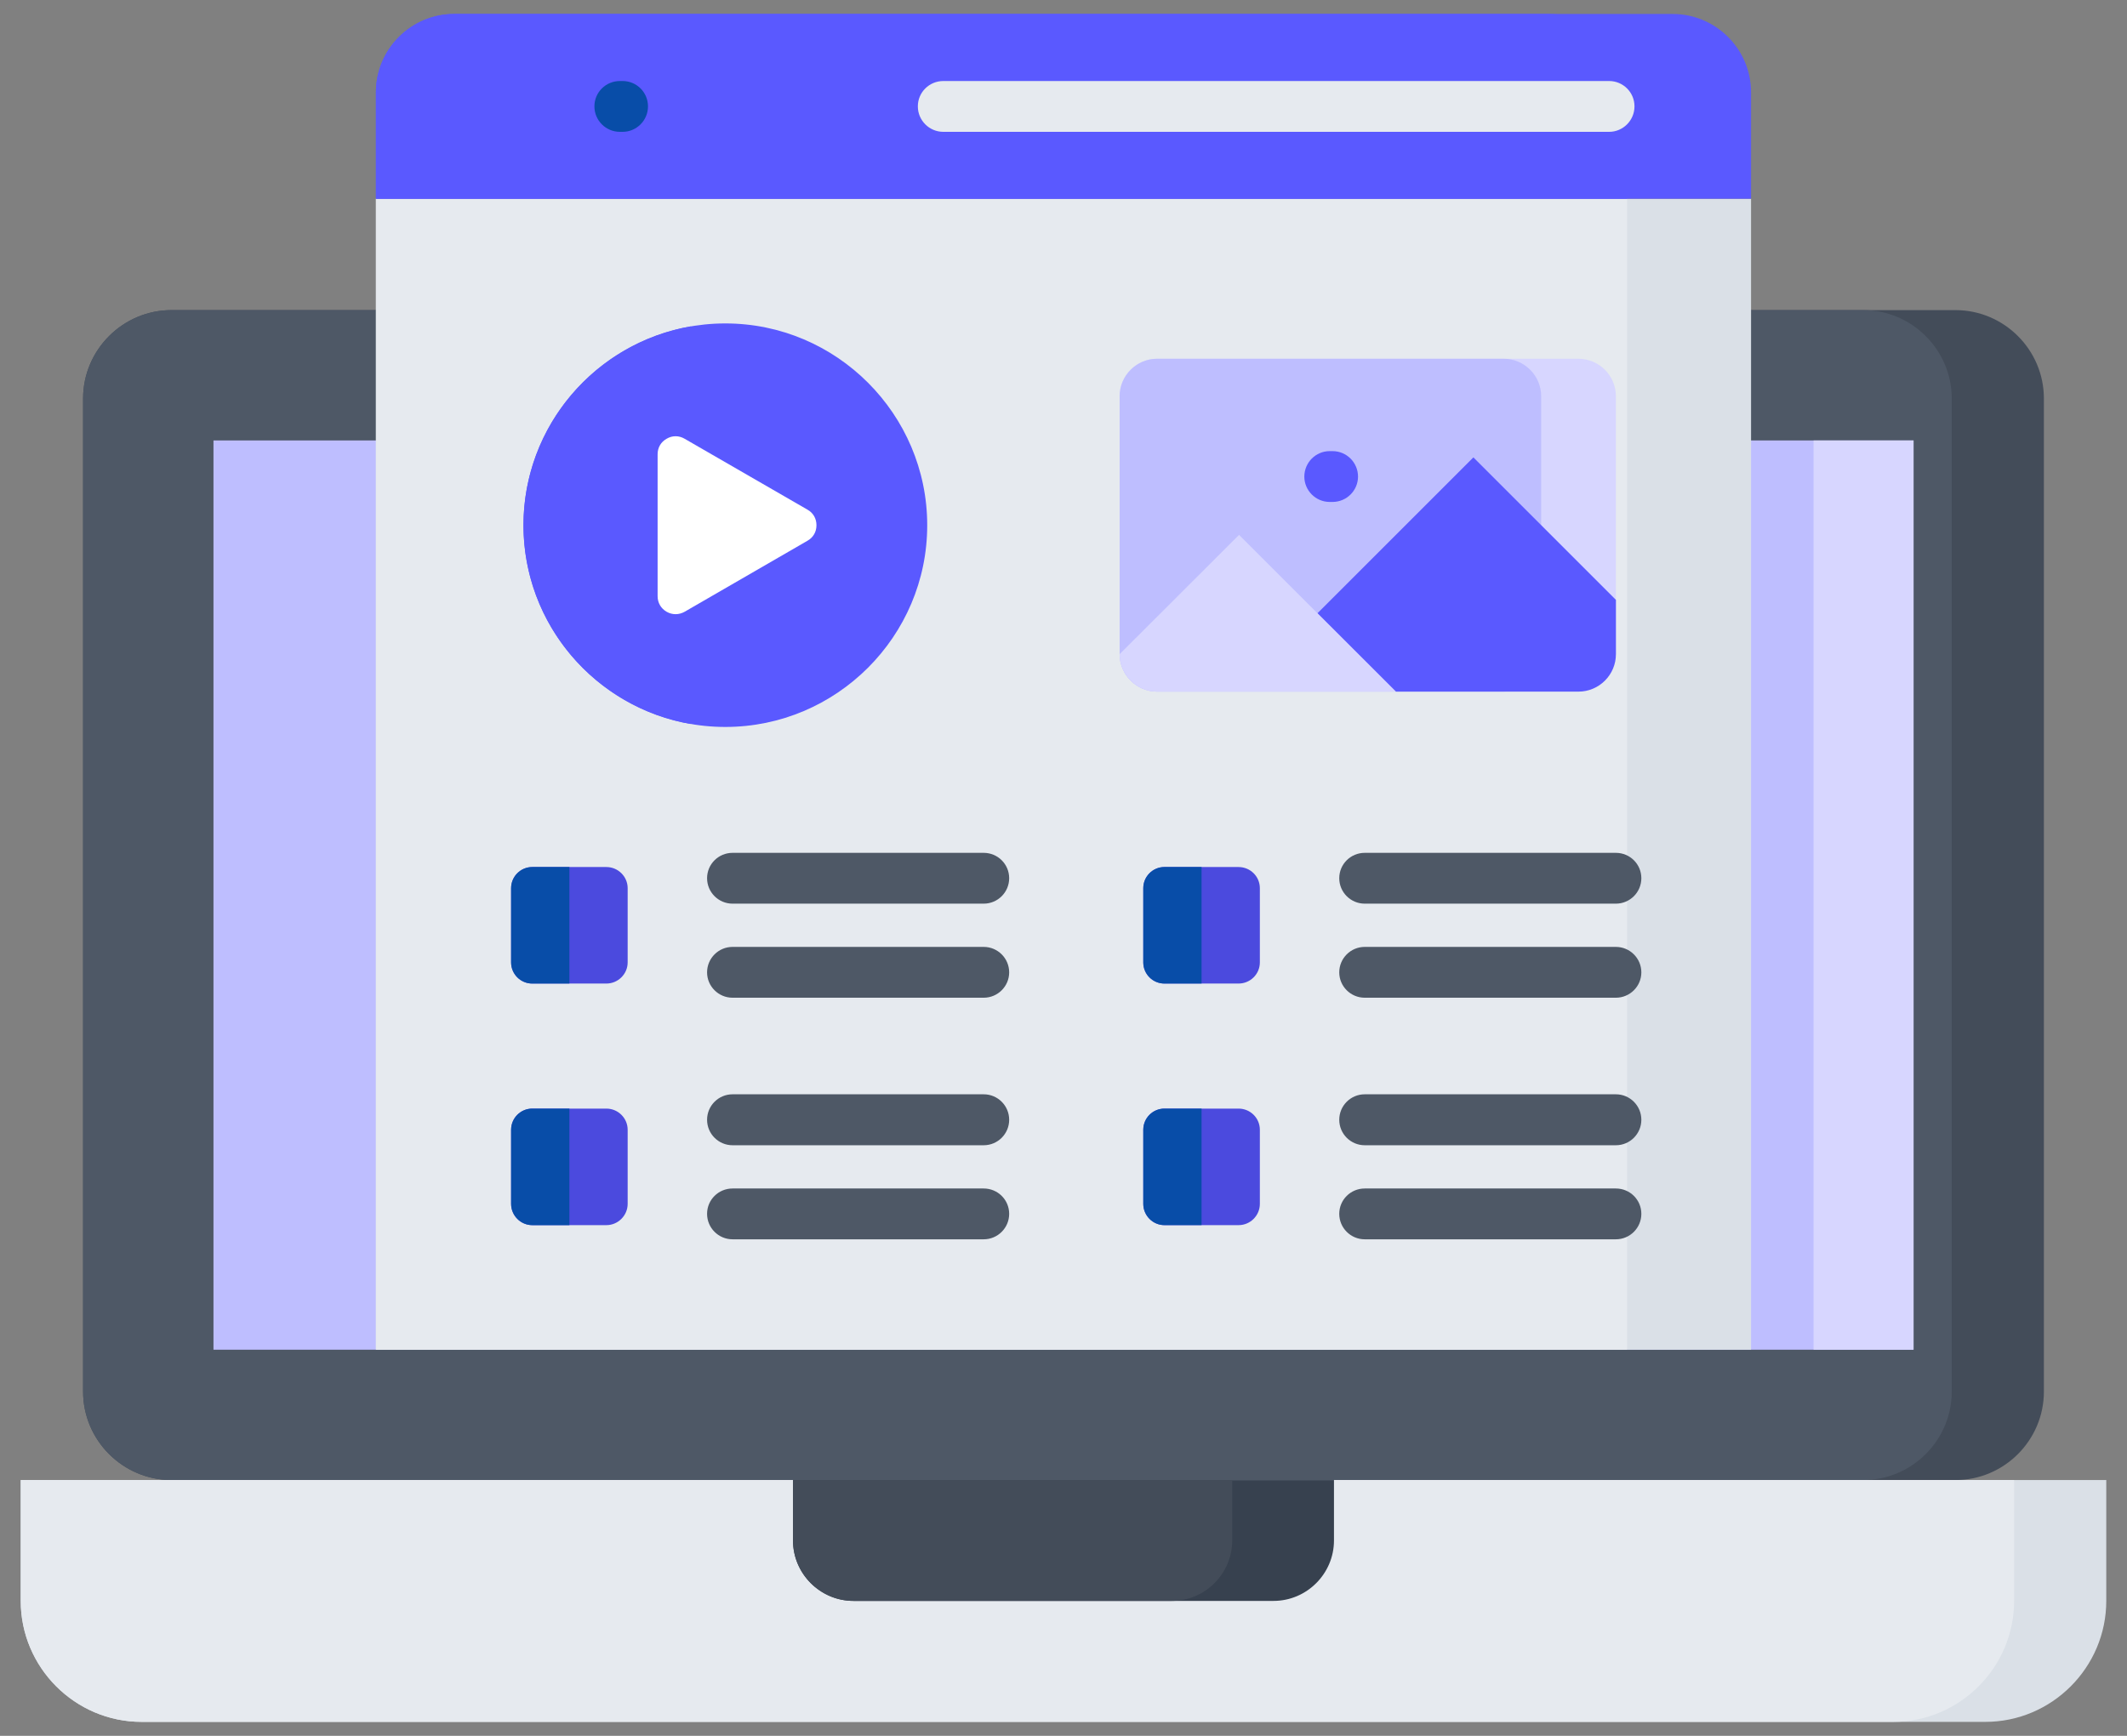 <svg width="98" height="80" viewBox="0 0 98 80" fill="none" xmlns="http://www.w3.org/2000/svg">
<rect x="0" y="0" width="98" height="80" fill="#808080" stroke="none"/>
<path fill-rule="evenodd" clip-rule="evenodd" d="M7.903 68.211H90.097C92.339 68.211 94.171 66.378 94.171 64.136V18.366C94.171 16.124 92.339 14.292 90.097 14.292H7.903C5.661 14.292 3.828 16.124 3.828 18.366V64.136C3.828 66.378 5.661 68.211 7.903 68.211Z" fill="#434C59"/>
<path fill-rule="evenodd" clip-rule="evenodd" d="M7.903 68.211H85.85C88.087 68.211 89.925 66.378 89.925 64.136V18.366C89.925 16.124 88.087 14.292 85.85 14.292H7.903C5.661 14.292 3.828 16.124 3.828 18.366V64.136C3.828 66.378 5.661 68.211 7.903 68.211Z" fill="#4E5866"/>
<path d="M88.165 20.299H9.836V62.204H88.165V20.299Z" fill="#BEBEFF"/>
<path fill-rule="evenodd" clip-rule="evenodd" d="M6.525 79.356H91.475C94.537 79.356 97.045 76.848 97.045 73.78V68.211H0.955V73.78C0.955 76.848 3.457 79.356 6.525 79.356Z" fill="#DAE0E7"/>
<path fill-rule="evenodd" clip-rule="evenodd" d="M6.525 79.356H87.229C90.291 79.356 92.799 76.848 92.799 73.78V68.211H0.955V73.78C0.955 76.848 3.457 79.356 6.525 79.356Z" fill="#E6EAEF"/>
<path fill-rule="evenodd" clip-rule="evenodd" d="M39.322 73.781H58.677C60.206 73.781 61.462 72.529 61.462 70.996V68.211H36.537V70.996C36.537 72.529 37.794 73.781 39.322 73.781Z" fill="#37414F"/>
<path fill-rule="evenodd" clip-rule="evenodd" d="M39.322 73.781H53.988C55.522 73.781 56.773 72.529 56.773 70.996V68.211H36.537V70.996C36.537 72.529 37.794 73.781 39.322 73.781Z" fill="#434C59"/>
<path d="M88.165 20.299H83.559V62.204H88.165V20.299Z" fill="#D7D6FF"/>
<path d="M80.679 9.159H17.32V62.204H80.679V9.159Z" fill="#DAE0E7"/>
<path d="M74.965 9.159H17.32V62.204H74.965V9.159Z" fill="#E6EAEF"/>
<path fill-rule="evenodd" clip-rule="evenodd" d="M20.93 0.644H77.069C79.057 0.644 80.679 2.267 80.679 4.254V9.159H17.32V4.254C17.32 2.267 18.937 0.644 20.93 0.644Z" fill="#5A59FF"/>
<path fill-rule="evenodd" clip-rule="evenodd" d="M20.93 0.644H71.356C73.349 0.644 74.965 2.267 74.965 4.254V9.159H17.32V4.254C17.32 2.267 18.937 0.644 20.93 0.644Z" fill="#5A59FF"/>
<path d="M32.928 6.076C32.28 6.076 31.754 5.55 31.754 4.902C31.754 4.254 32.28 3.734 32.928 3.734H33.055C33.703 3.734 34.229 4.254 34.229 4.902C34.229 5.549 33.703 6.076 33.055 6.076H32.928Z" fill="#5A59FF"/>
<path d="M28.561 6.076C27.913 6.076 27.387 5.55 27.387 4.902C27.387 4.254 27.913 3.734 28.561 3.734H28.688C29.33 3.734 29.856 4.254 29.856 4.902C29.856 5.549 29.33 6.076 28.688 6.076H28.561Z" fill="#084DA8"/>
<path d="M24.186 6.076C23.538 6.076 23.018 5.55 23.018 4.902C23.018 4.254 23.538 3.734 24.186 3.734H24.313C24.961 3.734 25.487 4.254 25.487 4.902C25.487 5.549 24.961 6.076 24.313 6.076H24.186Z" fill="#5A59FF"/>
<path d="M43.463 6.076C42.815 6.076 42.289 5.55 42.289 4.902C42.289 4.254 42.815 3.734 43.463 3.734H74.14C74.782 3.734 75.308 4.254 75.308 4.902C75.308 5.549 74.782 6.076 74.14 6.076H43.463Z" fill="#E6EAEF"/>
<path fill-rule="evenodd" clip-rule="evenodd" d="M33.42 33.503C38.541 33.503 42.721 29.328 42.721 24.207C42.721 19.086 38.541 14.906 33.42 14.906C28.299 14.906 24.119 19.08 24.119 24.207C24.119 29.334 28.299 33.503 33.42 33.503Z" fill="#5A59FF"/>
<path fill-rule="evenodd" clip-rule="evenodd" d="M31.809 33.365C27.441 32.601 24.119 28.792 24.119 24.207C24.119 19.623 27.441 15.809 31.809 15.045C36.177 15.809 39.499 19.618 39.499 24.207C39.499 28.797 36.177 32.601 31.809 33.365Z" fill="#5A59FF"/>
<path fill-rule="evenodd" clip-rule="evenodd" d="M53.313 31.875H72.724C73.676 31.875 74.451 31.1 74.451 30.148V18.261C74.451 17.309 73.676 16.534 72.724 16.534H53.313C52.367 16.534 51.586 17.309 51.586 18.261V30.148C51.586 31.1 52.367 31.875 53.313 31.875Z" fill="#D7D6FF"/>
<path fill-rule="evenodd" clip-rule="evenodd" d="M53.313 31.875H69.28C70.233 31.875 71.008 31.1 71.008 30.148V18.261C71.008 17.309 70.233 16.534 69.28 16.534H53.313C52.367 16.534 51.586 17.309 51.586 18.261V30.148C51.586 31.1 52.367 31.875 53.313 31.875Z" fill="#BEBEFF"/>
<path fill-rule="evenodd" clip-rule="evenodd" d="M64.314 31.875H72.724C73.677 31.875 74.452 31.1 74.452 30.148V27.646L67.885 21.079L60.699 28.266L64.314 31.875Z" fill="#5A59FF"/>
<path fill-rule="evenodd" clip-rule="evenodd" d="M53.313 31.875H64.314L57.089 24.65L51.586 30.148C51.586 31.1 52.367 31.875 53.313 31.875Z" fill="#D7D6FF"/>
<path d="M61.264 23.133C60.622 23.133 60.096 22.607 60.096 21.965C60.096 21.317 60.622 20.791 61.264 20.791H61.397C62.044 20.791 62.57 21.317 62.57 21.965C62.57 22.607 62.044 23.133 61.397 23.133H61.264Z" fill="#5A59FF"/>
<path fill-rule="evenodd" clip-rule="evenodd" d="M24.523 45.329H27.939C28.476 45.329 28.919 44.891 28.919 44.355V40.933C28.919 40.396 28.476 39.959 27.939 39.959H24.523C23.986 39.959 23.549 40.396 23.549 40.933V44.355C23.549 44.892 23.986 45.329 24.523 45.329ZM53.65 45.329H57.066C57.609 45.329 58.047 44.891 58.047 44.355V40.933C58.047 40.396 57.609 39.959 57.066 39.959H53.65C53.113 39.959 52.676 40.396 52.676 40.933V44.355C52.676 44.892 53.113 45.329 53.65 45.329ZM53.65 56.463H57.066C57.609 56.463 58.047 56.02 58.047 55.483V52.067C58.047 51.53 57.609 51.092 57.066 51.092H53.65C53.113 51.092 52.676 51.53 52.676 52.067V55.483C52.676 56.02 53.113 56.463 53.65 56.463ZM24.523 56.463H27.939C28.476 56.463 28.919 56.02 28.919 55.483V52.067C28.919 51.53 28.476 51.092 27.939 51.092H24.523C23.986 51.092 23.549 51.53 23.549 52.067V55.483C23.549 56.02 23.986 56.463 24.523 56.463Z" fill="#4B4ADE"/>
<path fill-rule="evenodd" clip-rule="evenodd" d="M24.523 45.329H26.234V39.959H24.523C23.986 39.959 23.549 40.396 23.549 40.933V44.355C23.549 44.892 23.986 45.329 24.523 45.329ZM26.234 56.463V51.092H24.523C23.986 51.092 23.549 51.53 23.549 52.067V55.483C23.549 56.02 23.986 56.463 24.523 56.463H26.234ZM55.361 56.462V51.092H53.65C53.113 51.092 52.676 51.53 52.676 52.067V55.483C52.676 56.02 53.113 56.462 53.65 56.462H55.361ZM55.361 45.329V39.958H53.65C53.113 39.958 52.676 40.396 52.676 40.933V44.354C52.676 44.891 53.113 45.329 53.65 45.329H55.361Z" fill="#084DA8"/>
<path d="M33.752 45.982C33.104 45.982 32.578 45.456 32.578 44.814C32.578 44.166 33.104 43.64 33.752 43.64H45.323C45.971 43.64 46.497 44.166 46.497 44.814C46.497 45.456 45.971 45.982 45.323 45.982H33.752ZM33.752 41.647C33.104 41.647 32.578 41.121 32.578 40.474C32.578 39.826 33.104 39.305 33.752 39.305H45.323C45.971 39.305 46.497 39.826 46.497 40.474C46.497 41.121 45.971 41.647 45.323 41.647H33.752ZM33.752 57.116C33.104 57.116 32.578 56.59 32.578 55.942C32.578 55.294 33.104 54.774 33.752 54.774H45.323C45.971 54.774 46.497 55.294 46.497 55.942C46.497 56.59 45.971 57.116 45.323 57.116H33.752ZM33.752 52.781C33.104 52.781 32.578 52.255 32.578 51.607C32.578 50.959 33.104 50.433 33.752 50.433H45.323C45.971 50.433 46.497 50.959 46.497 51.607C46.497 52.255 45.971 52.781 45.323 52.781H33.752ZM62.879 45.982C62.231 45.982 61.705 45.456 61.705 44.814C61.705 44.166 62.231 43.64 62.879 43.64H74.45C75.098 43.64 75.624 44.166 75.624 44.814C75.624 45.456 75.098 45.982 74.45 45.982H62.879ZM62.879 41.647C62.231 41.647 61.705 41.121 61.705 40.474C61.705 39.826 62.231 39.305 62.879 39.305H74.45C75.098 39.305 75.624 39.826 75.624 40.474C75.624 41.121 75.098 41.647 74.45 41.647H62.879ZM62.879 57.116C62.231 57.116 61.705 56.59 61.705 55.942C61.705 55.294 62.231 54.774 62.879 54.774H74.45C75.098 54.774 75.624 55.294 75.624 55.942C75.624 56.59 75.098 57.116 74.45 57.116H62.879ZM62.879 52.781C62.231 52.781 61.705 52.255 61.705 51.607C61.705 50.959 62.231 50.433 62.879 50.433H74.45C75.098 50.433 75.624 50.959 75.624 51.607C75.624 52.255 75.098 52.781 74.45 52.781H62.879Z" fill="#4E5866"/>
<path fill-rule="evenodd" clip-rule="evenodd" d="M37.203 23.488L31.544 20.221C31.279 20.066 30.974 20.066 30.714 20.221C30.448 20.371 30.299 20.631 30.299 20.936V27.474C30.299 27.779 30.448 28.039 30.714 28.194C30.974 28.343 31.279 28.343 31.544 28.194L37.203 24.922C37.469 24.772 37.618 24.512 37.618 24.207C37.618 23.898 37.469 23.637 37.203 23.488Z" fill="white"/>
</svg>

